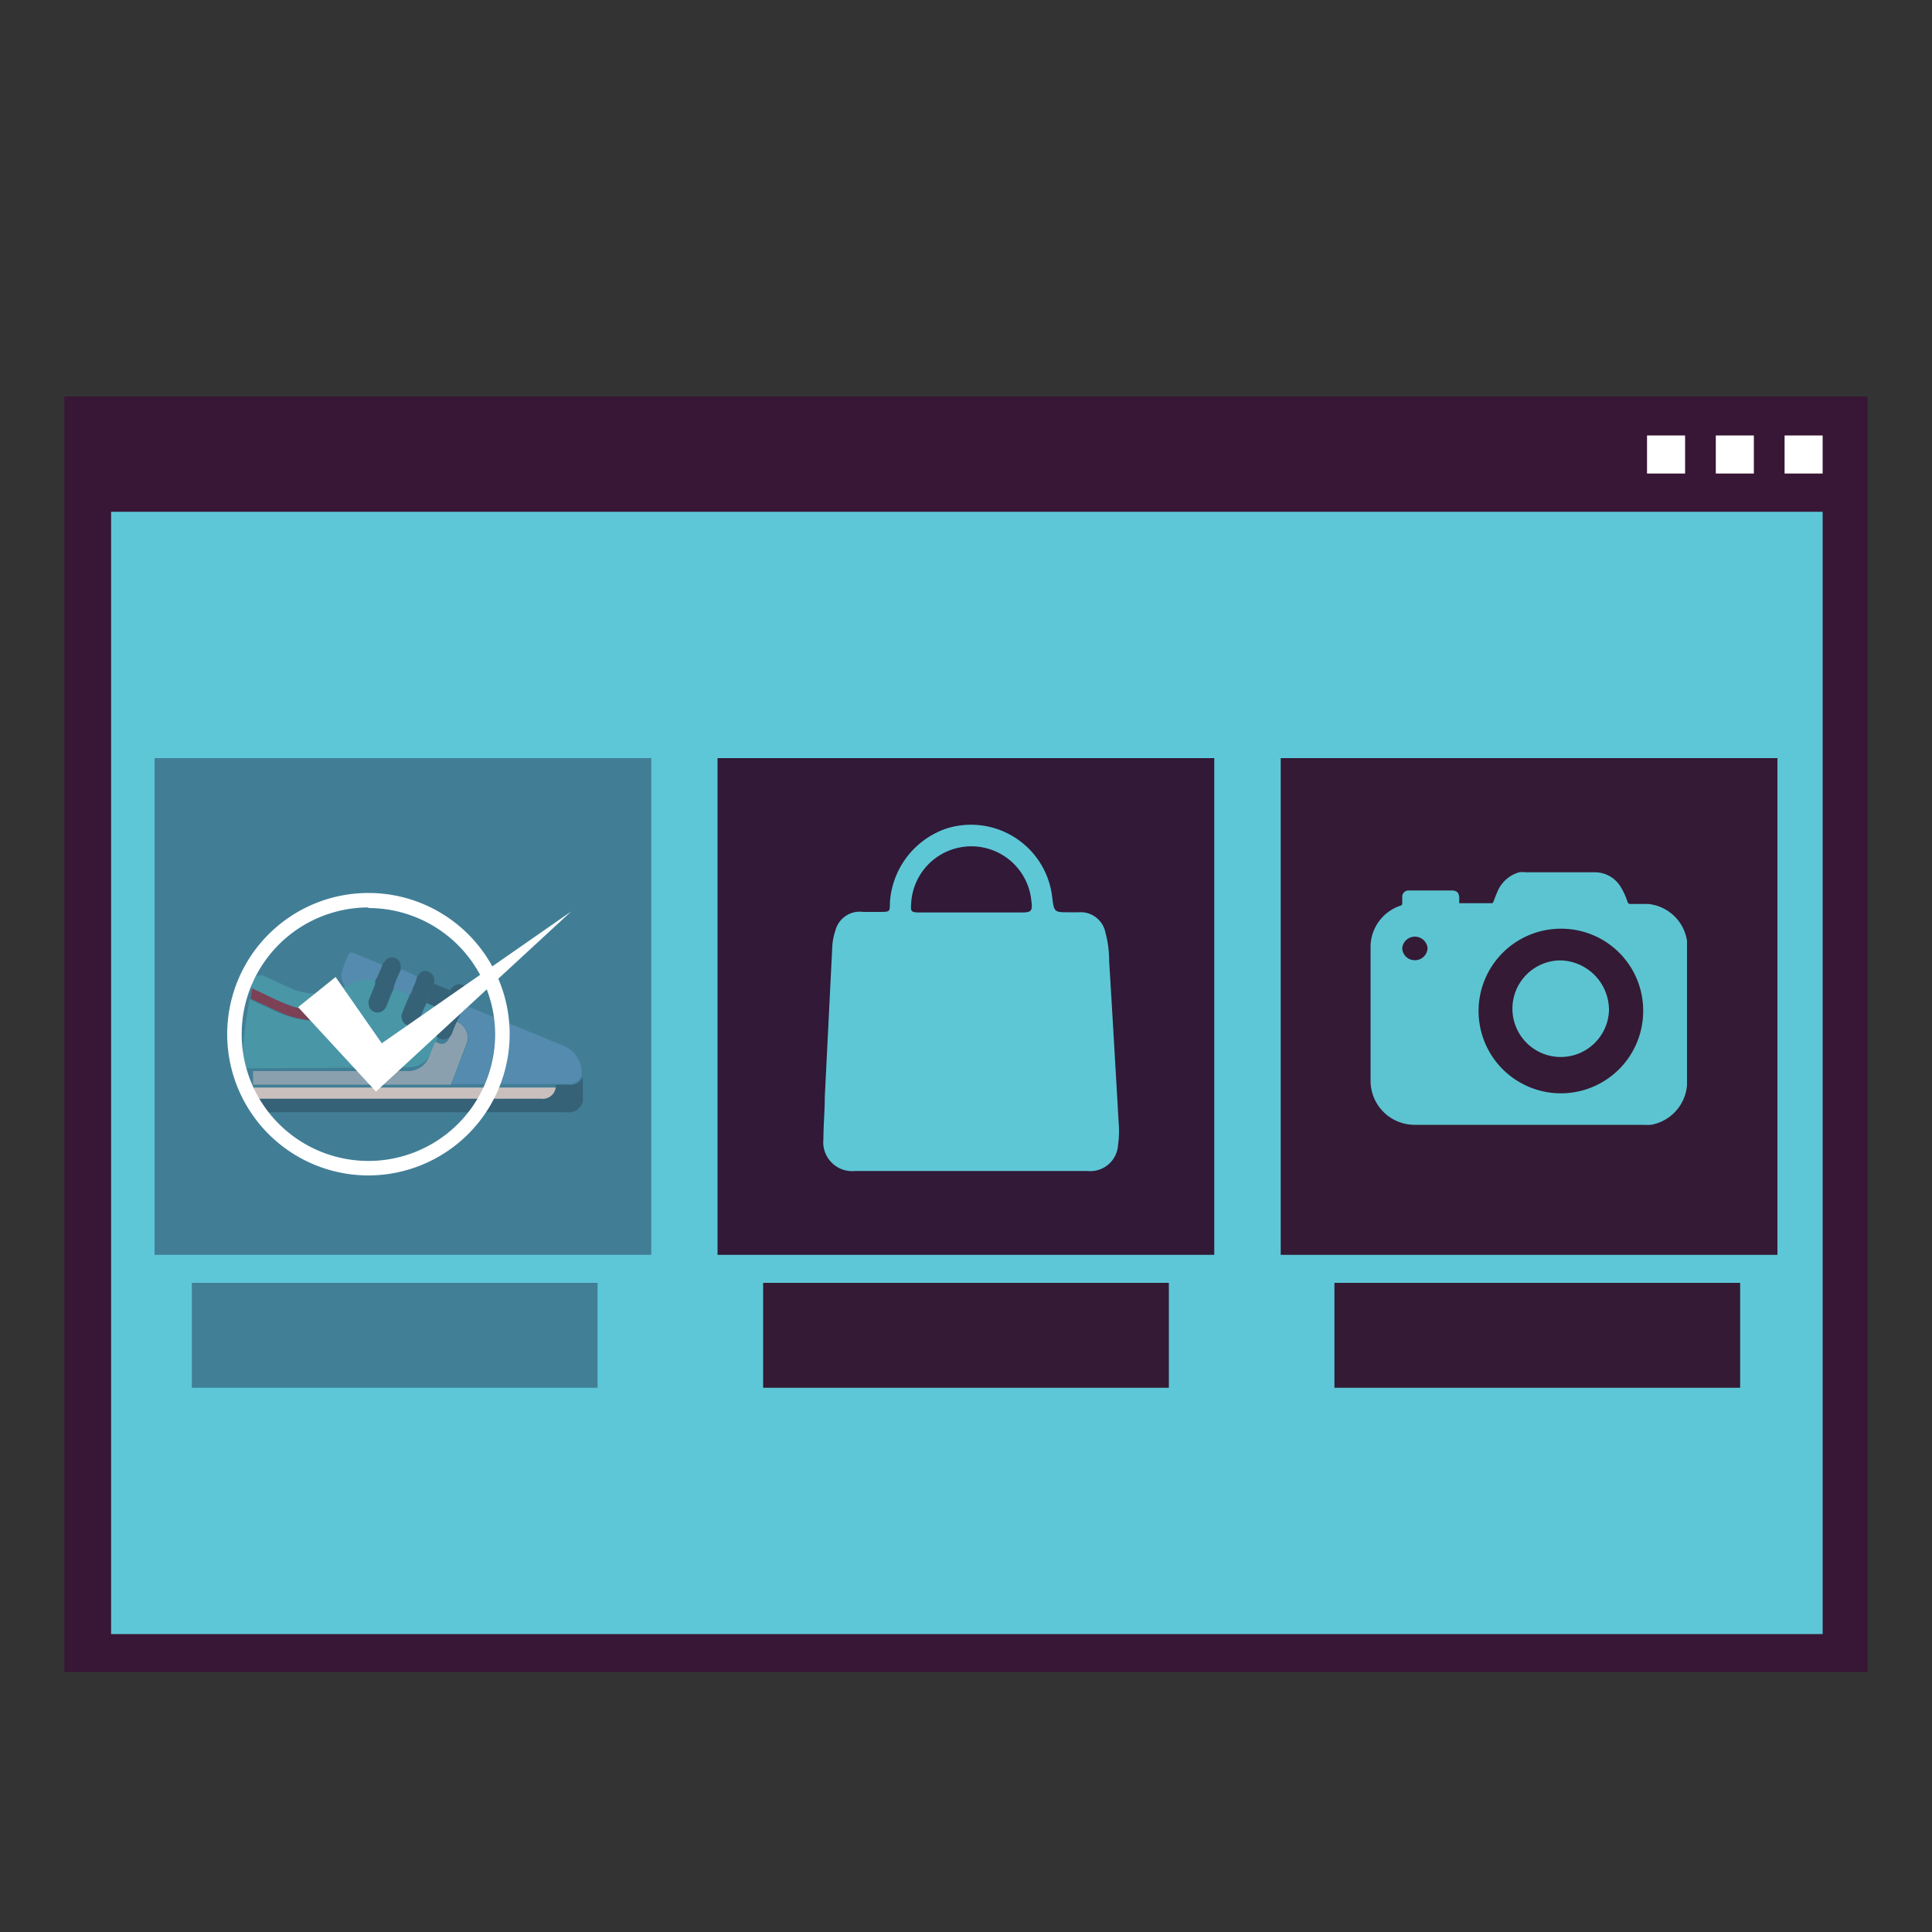 <svg id="Layer_1" data-name="Layer 1" xmlns="http://www.w3.org/2000/svg" viewBox="0 0 100 100"><rect x="0" y="0" width="100" height="100" fill="#333333" stroke="none"/><defs><style>.cls-1{fill:#381635;}.cls-2{fill:#5dc7d8;}.cls-3{fill:#fff;}.cls-4{fill:#341a34;}.cls-5{fill:#417e96;}.cls-6{fill:#311937;}.cls-7{fill:#407f96;}.cls-8{opacity:0.72;}.cls-9{fill:#fed9cd;}.cls-10{fill:#5c90b8;}.cls-11{fill:#93293b;}.cls-12{fill:#30586b;}.cls-13{fill:#4c9fad;}.cls-14{fill:#a8adb7;}.cls-15{fill:#5dc7d6;}.cls-16{fill:#5cc4d1;}</style></defs><rect class="cls-1" x="3.33" y="20.52" width="93.34" height="66.02"/><rect class="cls-2" x="5.75" y="26.49" width="88.59" height="58.09"/><rect class="cls-3" x="92.37" y="22.54" width="1.97" height="1.97"/><rect class="cls-3" x="88.81" y="22.54" width="1.97" height="1.97"/><rect class="cls-3" x="85.25" y="22.54" width="1.97" height="1.97"/><rect class="cls-4" x="66.29" y="39.24" width="25.71" height="25.71"/><rect class="cls-5" x="8" y="39.24" width="25.71" height="25.71"/><rect class="cls-6" x="37.14" y="39.24" width="25.71" height="25.71"/><rect class="cls-4" x="69.07" y="66.4" width="21" height="5.43"/><rect class="cls-4" x="39.5" y="66.4" width="21" height="5.43"/><rect class="cls-7" x="9.93" y="66.4" width="21" height="5.43"/><g class="cls-8"><path class="cls-9" d="M28.82,56.3a.68.68,0,0,1-.75.73H13.14v-.74H28.82Z"/><path class="cls-10" d="M19.8,49.92s0,0,0,.06a7.33,7.33,0,0,1-.39.91,1.57,1.57,0,0,0-1.32.15,1.27,1.27,0,0,1-.18.06.9.9,0,0,1-.17-.94q.12-.34.27-.69c.08-.17.14-.2.32-.13l1.36.56Z"/><path class="cls-11" d="M13.07,51.15c.7.31,1.36.68,2.08.93a3.78,3.78,0,0,0,2,.14.28.28,0,0,1,.35.19.24.24,0,0,1-.15.33l-.06,0a4,4,0,0,1-1.14.08,5.53,5.53,0,0,1-1.27-.27,10.83,10.83,0,0,1-1.1-.49c-.27-.11-.54-.25-.8-.37A2.62,2.62,0,0,1,13.07,51.15Z"/><path class="cls-10" d="M24,52l4.15,1.71.95.39a1.57,1.57,0,0,1,1,1.2l0,0v.4a.71.71,0,0,1-.76.41c-.21,0-.43,0-.64,0H23.33l.82-2a.85.85,0,0,0,.06-.5.93.93,0,0,0-.55-.73A5.27,5.27,0,0,1,24,52Z"/><path class="cls-12" d="M28.77,56.15c.21,0,.43,0,.64,0a.71.71,0,0,0,.76-.41V57a.76.76,0,0,1-.86.57H14a.79.79,0,0,1-.84-.57s0-.09,0-.13H28A.68.68,0,0,0,28.77,56.15Z"/><path class="cls-13" d="M12.54,55.3a17.64,17.64,0,0,1,.19-2.4l.18-1.19c.27.13.52.26.8.38s.72.35,1.1.48a5,5,0,0,0,1.27.26,4,4,0,0,0,1.14-.08.26.26,0,0,0,.23-.28.14.14,0,0,0,0-.07.28.28,0,0,0-.34-.18,3.88,3.88,0,0,1-2-.14c-.72-.25-1.39-.62-2.08-.93l0-.3a.39.39,0,0,1,.43-.36.42.42,0,0,1,.15,0l1.3.6a3.24,3.24,0,0,0,3-.07L18,51l.18-.07a1.57,1.57,0,0,1,1.32-.14.3.3,0,0,1,0,.16c-.11.28-.24.56-.33.84a.44.44,0,0,0,.27.56.33.33,0,0,0,.17,0,.44.44,0,0,0,.43-.31c.13-.3.23-.62.39-.91l.83.35a.26.26,0,0,1-.05.17c-.11.26-.23.52-.33.8a.46.46,0,0,0,.25.59.5.5,0,0,0,.24,0,.51.51,0,0,0,.39-.33c.11-.3.24-.6.38-.89l.83.33a6.72,6.72,0,0,1-.35.88.49.49,0,0,0,.1.6.14.14,0,0,0-.09.11c-.09.22-.19.43-.27.65a1.25,1.25,0,0,1-1.2.85Z"/><path class="cls-14" d="M23.33,56.14H13.1v-.7h8a1.17,1.17,0,0,0,1.13-.79c.08-.21.17-.41.25-.62a.22.22,0,0,1,.09-.1c.32.19.55.11.7-.24s.23-.55.36-.81a.91.91,0,0,1,.49,1.22Z"/><path class="cls-12" d="M20.37,51.17c-.16.29-.26.61-.39.91a.46.46,0,0,1-.9-.11.55.55,0,0,1,0-.17c.1-.28.22-.55.33-.83a.34.34,0,0,0,0-.17,7.25,7.25,0,0,0,.4-.9l0-.06c.08,0,.09-.08.14-.13a.45.45,0,0,1,.79.32v.19A4.23,4.23,0,0,0,20.37,51.17Z"/><path class="cls-12" d="M22.08,51.88c-.14.29-.27.59-.38.89a.51.51,0,0,1-.39.33.46.46,0,0,1-.51-.38.4.4,0,0,1,0-.24c.1-.27.22-.54.33-.8a.26.26,0,0,0,.05-.17.75.75,0,0,0,.16-.35,2.32,2.32,0,0,0,.23-.62c.09,0,.11-.16.2-.21a.42.42,0,0,1,.48,0,.46.46,0,0,1,.22.51v.1A5,5,0,0,0,22.08,51.88Z"/><path class="cls-12" d="M23.79,52.57c-.14.29-.27.58-.38.88s-.39.46-.75.26a.5.5,0,0,1-.09-.6c.13-.29.25-.58.35-.88a5.46,5.46,0,0,0,.39-1,.64.64,0,0,1,.42-.29.45.45,0,0,1,.48.41.43.43,0,0,1,0,.16v.1A6.41,6.41,0,0,0,23.79,52.57Z"/><path class="cls-12" d="M23.3,51.26a4.21,4.21,0,0,1-.39,1l-.83-.34a4.66,4.66,0,0,1,.4-1Z"/><path class="cls-10" d="M21.59,50.54a2.32,2.32,0,0,1-.23.62.75.75,0,0,1-.16.35l-.83-.35a5,5,0,0,1,.41-1Z"/></g><path class="cls-3" d="M19.07,60.84a7.31,7.31,0,1,1,7.31-7.31A7.32,7.32,0,0,1,19.07,60.84Zm0-13.87a6.56,6.56,0,1,0,6.56,6.56A6.56,6.56,0,0,0,19.07,47Z"/><path class="cls-3" d="M15.43,52.13l1.94-1.56L19.76,54l9.8-6.82,0,0-10.1,9.32Z"/><path class="cls-15" d="M57.9,58.07c-.16-2.77-.32-5.55-.49-8.32a5.65,5.65,0,0,0-.19-1.47,1.31,1.31,0,0,0-1.4-1.06h-.46c-.8,0-.8,0-.9-.8A4.23,4.23,0,0,0,49,42.88a4.33,4.33,0,0,0-2.94,3.87c0,.43,0,.45-.49.45h-.9a1.3,1.3,0,0,0-1.44,1,2.92,2.92,0,0,0-.15.77l-.39,7.83c0,.72-.07,1.43-.07,2.15a1.5,1.5,0,0,0,1.66,1.66h12a1.44,1.44,0,0,0,1.59-1.34A5.23,5.23,0,0,0,57.9,58.07ZM47.16,46.79a3.12,3.12,0,0,1,6.22-.19c.08.58,0,.63-.55.63H47.57C47.16,47.22,47.13,47.18,47.16,46.79Z"/><path class="cls-16" d="M75.53,46.75h1.66a.1.1,0,0,0,.11-.08c.06-.15.11-.3.18-.45a1.73,1.73,0,0,1,1.15-1.07,1.34,1.34,0,0,1,.35,0H82.5a1.56,1.56,0,0,1,1.39.76,3.57,3.57,0,0,1,.35.77.15.15,0,0,0,.17.11c.3,0,.61,0,.91,0a2.26,2.26,0,0,1,2,1.91c0,.4,0,.82,0,1.22v4.36c0,.63,0,1.25,0,1.88a2.27,2.27,0,0,1-1.86,2.06,3.57,3.57,0,0,1-.46,0H73.22a2.28,2.28,0,0,1-2.28-2.3V52.26c0-1.06,0-2.12,0-3.18a2.26,2.26,0,0,1,1.57-2.21.1.1,0,0,0,.07-.1c0-.11,0-.21,0-.31a.33.33,0,0,1,.36-.37h2.2c.27,0,.39.13.39.4Zm5.25,1.32a4.26,4.26,0,1,0,4.27,4.35A4.24,4.24,0,0,0,80.78,48.07ZM73.22,49.7a.65.65,0,0,0,.67-.64.66.66,0,0,0-1.31,0A.64.64,0,0,0,73.22,49.7Z"/><path class="cls-16" d="M83.28,52.33a2.5,2.5,0,1,1-2.55-2.62A2.57,2.57,0,0,1,83.28,52.33Z"/></svg>